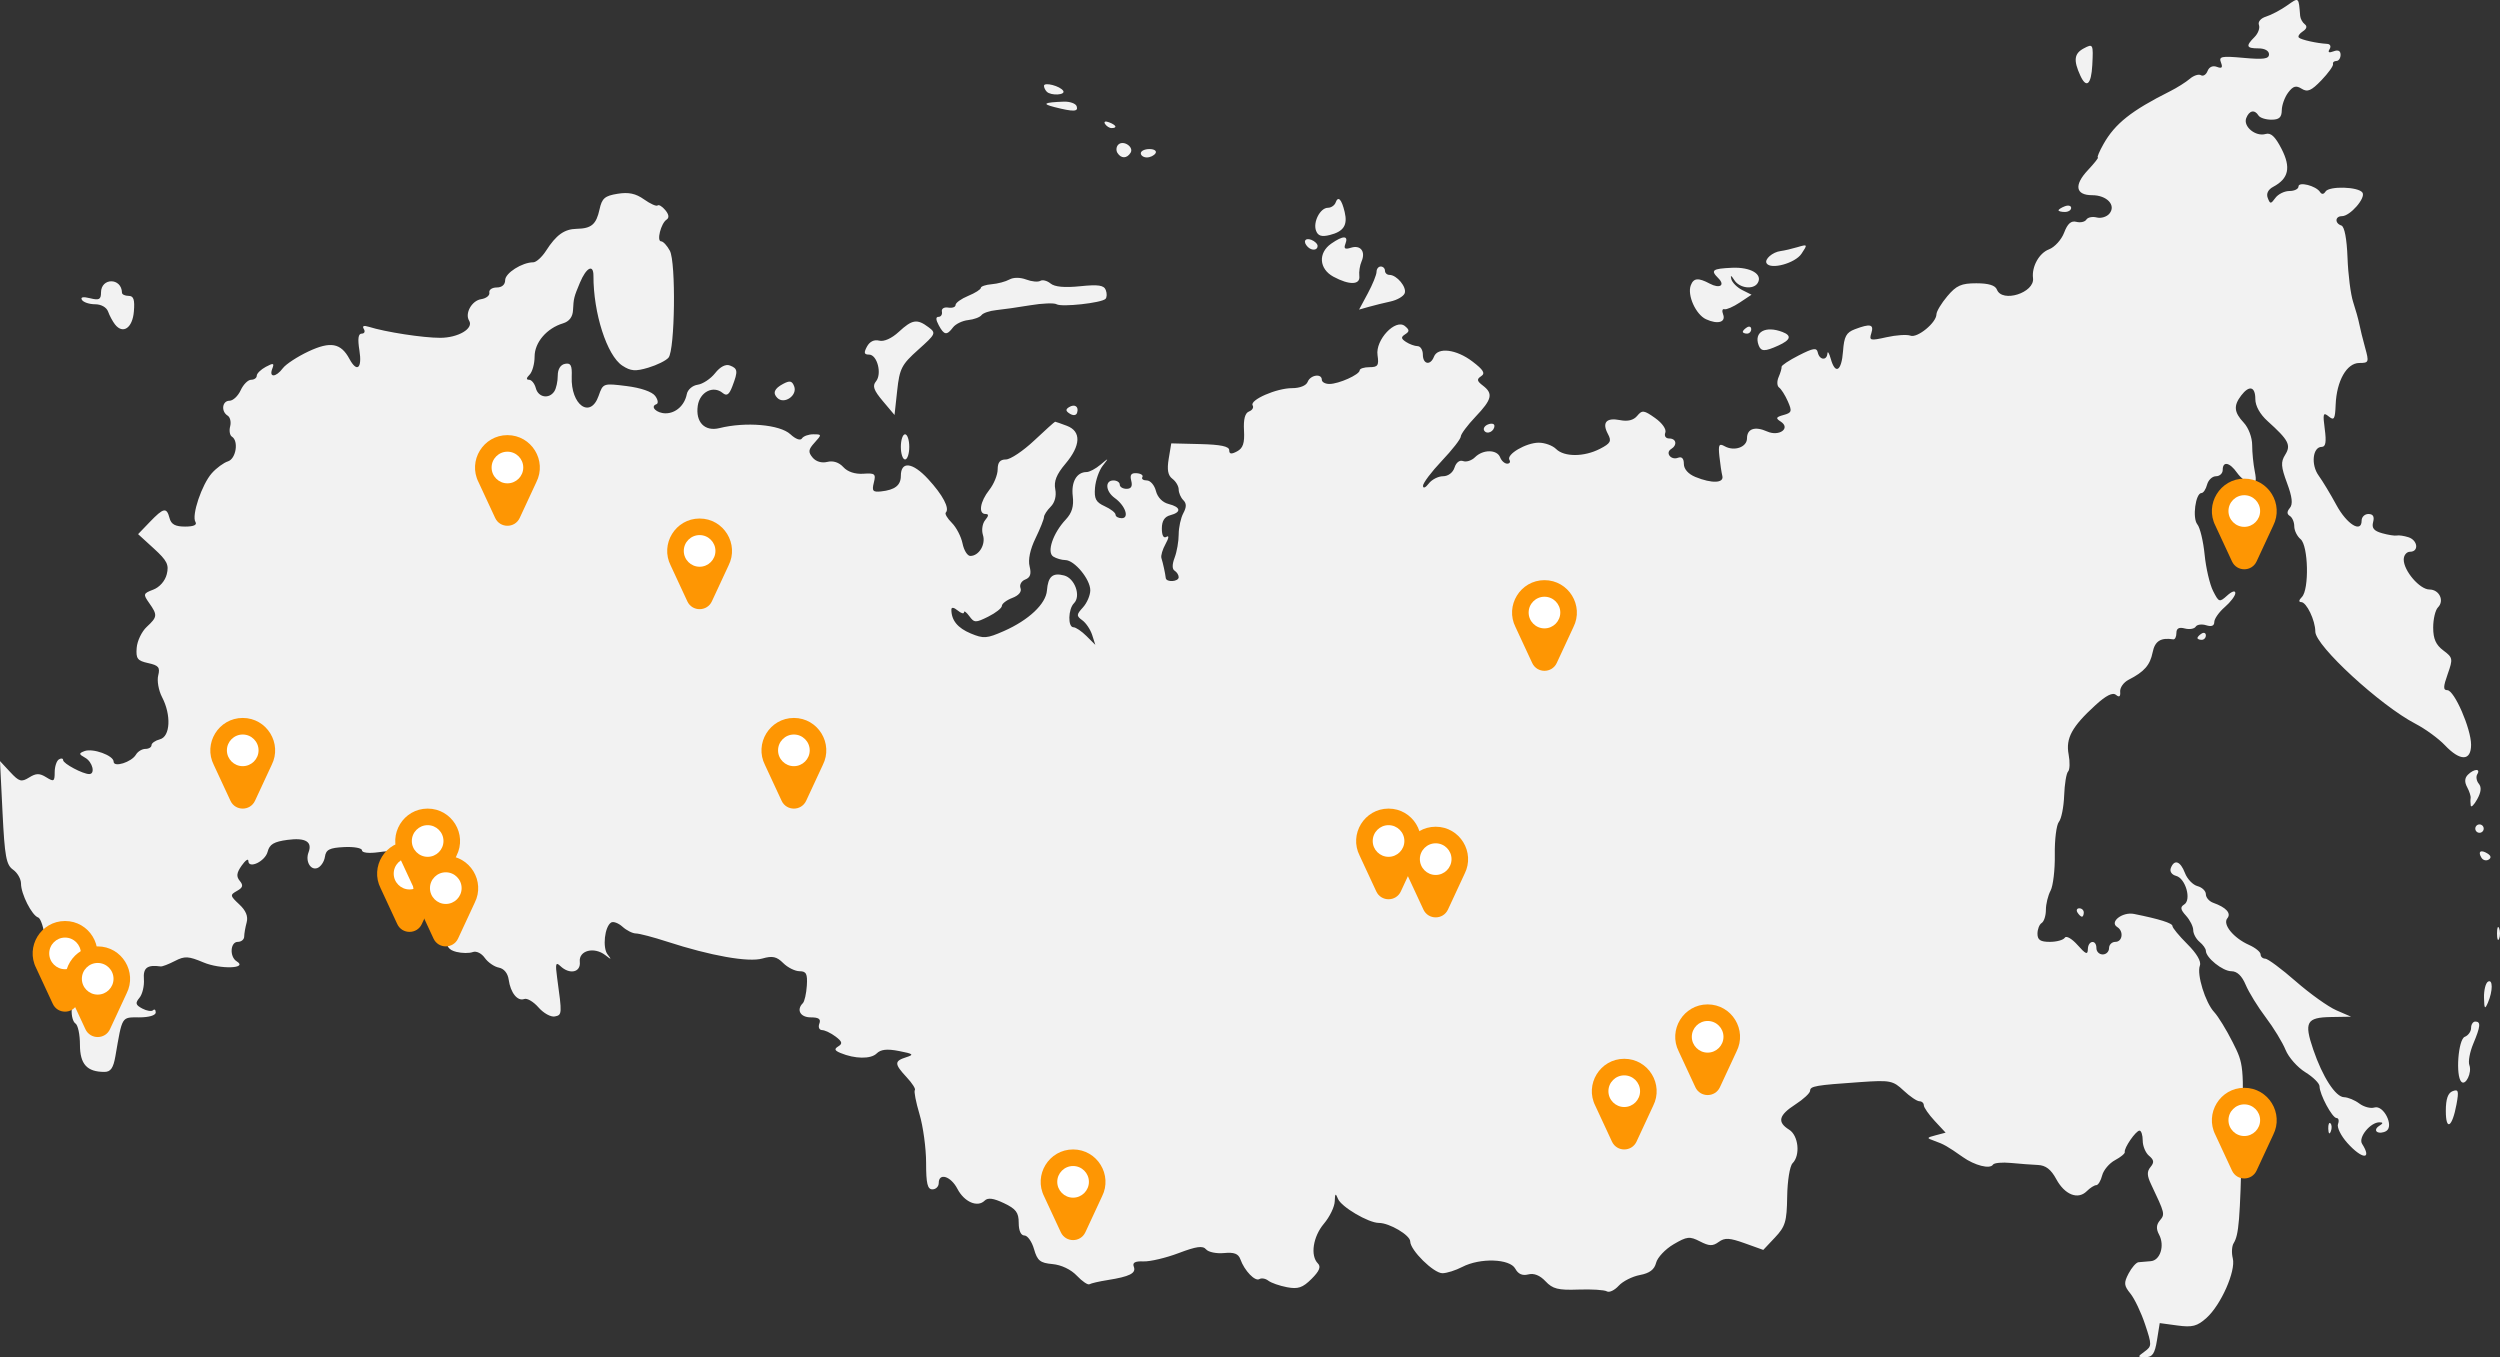 <svg width="280" height="152" viewBox="0 0 280 152" fill="none" xmlns="http://www.w3.org/2000/svg">
<rect x="0" y="0" width="280" height="152" fill="#333333" stroke="none"/>
<g clip-path="url(#clip0)">
<path d="M240.194 151.373C241.017 150.772 241.02 150.641 240.249 148.328C239.806 146.999 239.066 145.447 238.606 144.88C237.876 143.983 237.85 143.693 238.398 142.639C238.745 141.974 239.243 141.403 239.506 141.37C239.769 141.338 240.384 141.285 240.872 141.253C241.946 141.182 242.475 139.502 241.813 138.269C241.473 137.636 241.501 137.175 241.909 136.685C242.493 135.984 242.476 135.916 240.919 132.636C240.457 131.662 240.443 131.205 240.862 130.702C241.286 130.193 241.249 129.91 240.697 129.454C240.305 129.13 239.984 128.361 239.984 127.747C239.984 127.133 239.823 126.63 239.626 126.63C239.215 126.63 237.86 128.601 237.976 129.029C238.019 129.186 237.527 129.595 236.884 129.938C236.242 130.28 235.592 131.051 235.441 131.649C235.291 132.248 234.993 132.738 234.781 132.738C234.568 132.738 234.088 133.042 233.715 133.415C232.724 134.401 231.25 133.817 230.302 132.063C229.713 130.972 229.12 130.515 228.246 130.478C227.571 130.448 226.213 130.346 225.229 130.251C224.245 130.155 223.339 130.24 223.215 130.439C222.885 130.971 221.178 130.541 219.821 129.582C218.141 128.396 217.712 128.151 216.646 127.774C215.75 127.457 215.758 127.426 216.806 127.149L217.909 126.858L216.688 125.545C216.016 124.823 215.467 124.032 215.467 123.787C215.467 123.542 215.245 123.341 214.975 123.341C214.704 123.341 213.909 122.803 213.207 122.144C212.013 121.023 211.704 120.962 208.395 121.191C203.324 121.541 202.737 121.642 202.731 122.167C202.728 122.425 201.985 123.114 201.081 123.698C199.211 124.905 199.02 125.675 200.379 126.521C201.434 127.177 201.661 129.393 200.766 130.285C200.459 130.591 200.189 132.265 200.164 134.02C200.123 136.821 199.96 137.367 198.802 138.595L197.487 139.99L195.404 139.243C193.695 138.631 193.173 138.605 192.497 139.097C191.825 139.586 191.439 139.575 190.394 139.037C189.243 138.444 188.944 138.477 187.435 139.364C186.512 139.907 185.634 140.838 185.484 141.433C185.292 142.195 184.757 142.599 183.666 142.803C182.816 142.962 181.745 143.506 181.286 144.011C180.826 144.517 180.233 144.796 179.966 144.632C179.7 144.468 178.261 144.378 176.769 144.432C174.513 144.513 173.895 144.357 173.098 143.505C172.475 142.839 171.8 142.57 171.166 142.735C170.51 142.906 170.034 142.695 169.71 142.092C169.107 140.969 165.77 140.859 163.775 141.896C163.032 142.282 162.032 142.599 161.553 142.601C160.565 142.604 157.945 140.02 157.945 139.043C157.945 138.344 155.613 136.966 154.431 136.966C153.263 136.966 150.208 135.164 149.851 134.264C149.586 133.596 149.518 133.65 149.491 134.549C149.473 135.158 148.928 136.284 148.28 137.052C147.053 138.504 146.732 140.639 147.609 141.512C147.972 141.874 147.767 142.367 146.893 143.237C145.901 144.227 145.383 144.402 144.146 144.169C143.308 144.01 142.366 143.681 142.053 143.437C141.74 143.193 141.291 143.112 141.055 143.257C140.569 143.557 139.381 142.324 138.925 141.047C138.698 140.413 138.227 140.232 137.085 140.342C136.24 140.423 135.337 140.236 135.078 139.926C134.716 139.494 134.001 139.591 132.013 140.345C130.587 140.885 128.816 141.304 128.079 141.276C127.118 141.24 126.809 141.409 126.988 141.876C127.268 142.603 126.53 142.977 124.038 143.37C123.108 143.516 122.201 143.726 122.022 143.835C121.844 143.944 121.207 143.514 120.608 142.88C119.953 142.185 118.867 141.667 117.883 141.577C116.493 141.451 116.182 141.2 115.811 139.902C115.571 139.063 115.087 138.375 114.736 138.375C114.339 138.375 114.096 137.838 114.096 136.958C114.096 135.801 113.794 135.397 112.442 134.755C111.262 134.194 110.641 134.114 110.28 134.473C109.482 135.269 107.994 134.623 107.229 133.148C106.49 131.724 105.138 131.307 105.138 132.503C105.138 132.89 104.82 133.208 104.431 133.208C103.877 133.208 103.724 132.564 103.724 130.239C103.724 128.606 103.391 126.154 102.984 124.79C102.578 123.425 102.343 122.211 102.463 122.092C102.583 121.972 102.174 121.328 101.552 120.66C100.154 119.157 100.145 118.842 101.484 118.414C102.406 118.119 102.302 118.028 100.684 117.713C99.344 117.453 98.644 117.53 98.182 117.991C97.537 118.633 95.744 118.608 94.136 117.935C93.461 117.652 93.409 117.488 93.898 117.187C94.39 116.884 94.323 116.649 93.584 116.093C93.067 115.703 92.385 115.378 92.069 115.37C91.753 115.361 91.617 115.038 91.766 114.65C91.964 114.135 91.707 113.945 90.808 113.945C89.634 113.945 89.165 113.105 89.92 112.353C90.107 112.166 90.307 111.285 90.365 110.395C90.45 109.071 90.302 108.777 89.552 108.777C89.048 108.777 88.223 108.366 87.719 107.863C86.984 107.132 86.517 107.03 85.378 107.356C83.825 107.8 79.6 107.051 74.727 105.468C73.171 104.962 71.597 104.549 71.228 104.549C70.859 104.549 70.183 104.211 69.725 103.798C69.267 103.385 68.693 103.171 68.448 103.321C67.722 103.768 67.459 106.137 68.05 106.898C68.522 107.506 68.488 107.517 67.799 106.979C66.543 106 64.803 106.451 64.938 107.722C65.065 108.915 63.792 109.187 62.75 108.19C62.248 107.71 62.183 107.947 62.395 109.482C62.963 113.591 62.958 113.677 62.138 113.843C61.697 113.932 60.877 113.479 60.316 112.836C59.754 112.193 59.035 111.766 58.718 111.888C57.967 112.175 57.179 111.196 56.973 109.722C56.873 109.004 56.448 108.483 55.872 108.374C55.356 108.275 54.645 107.783 54.291 107.28C53.93 106.766 53.343 106.482 52.952 106.631C52.569 106.777 51.743 106.769 51.115 106.612C50.244 106.394 49.974 106.012 49.974 104.996C49.974 103.369 49.26 102.824 48.605 103.952C48.237 104.585 48.159 104.247 48.278 102.536C48.405 100.709 48.266 100.197 47.539 99.81C47.046 99.547 46.675 99.079 46.714 98.769C46.888 97.387 46.617 96.981 45.612 97.12C44.82 97.23 44.514 97.004 44.403 96.228C44.271 95.304 44.05 95.217 42.4 95.447C41.31 95.599 40.544 95.513 40.544 95.239C40.544 94.982 39.642 94.817 38.54 94.873C36.903 94.955 36.51 95.154 36.391 95.963C36.311 96.507 35.931 97.073 35.548 97.219C34.778 97.514 34.176 96.449 34.556 95.463C35.014 94.274 34.211 93.797 32.203 94.065C30.677 94.269 30.186 94.561 29.977 95.388C29.703 96.478 27.814 97.374 27.814 96.414C27.814 96.122 27.477 96.362 27.066 96.948C26.495 97.759 26.445 98.166 26.856 98.659C27.273 99.159 27.203 99.413 26.543 99.782C25.743 100.231 25.759 100.322 26.793 101.286C27.545 101.986 27.809 102.629 27.625 103.313C27.476 103.863 27.352 104.578 27.349 104.901C27.345 105.224 27.024 105.489 26.635 105.489C25.783 105.489 25.689 107.165 26.512 107.672C27.826 108.481 24.684 108.585 22.799 107.795C21.093 107.079 20.691 107.059 19.584 107.632C18.888 107.991 18.174 108.266 17.997 108.241C16.49 108.031 16.018 108.39 16.116 109.67C16.173 110.42 15.95 111.356 15.621 111.751C15.125 112.348 15.178 112.553 15.934 112.956C16.435 113.224 16.979 113.309 17.143 113.146C17.307 112.982 17.441 113.096 17.441 113.397C17.441 113.721 16.686 113.945 15.592 113.945C13.589 113.945 13.71 113.747 12.925 118.291C12.695 119.622 12.396 120.053 11.7 120.053C9.736 120.053 8.954 119.186 8.954 117.01C8.954 115.872 8.728 114.801 8.452 114.631C8.176 114.461 7.986 113.761 8.03 113.076C8.241 109.824 8.012 109.016 6.662 108.251C5.554 107.623 5.273 107.09 5.061 105.212C4.919 103.96 4.566 102.857 4.276 102.76C3.567 102.525 2.353 100.126 2.353 98.961C2.353 98.446 1.952 97.745 1.461 97.402C0.698 96.87 0.527 95.943 0.284 91.011L0 85.243L1.139 86.467C2.142 87.546 2.393 87.619 3.258 87.081C4.046 86.59 4.424 86.585 5.182 87.057C6.029 87.584 6.125 87.526 6.125 86.493C6.125 85.86 6.337 85.211 6.597 85.052C6.856 84.892 7.07 84.932 7.072 85.141C7.075 85.522 9.28 86.696 9.991 86.696C10.703 86.696 10.369 85.333 9.543 84.872C8.814 84.464 8.805 84.377 9.462 84.124C10.39 83.768 12.726 84.615 12.726 85.307C12.726 85.992 14.732 85.361 15.225 84.52C15.432 84.167 15.909 83.877 16.286 83.877C16.662 83.877 16.969 83.691 16.969 83.462C16.969 83.234 17.394 82.937 17.912 82.802C19.077 82.498 19.197 80.079 18.148 78.074C17.763 77.337 17.57 76.248 17.719 75.654C17.948 74.747 17.766 74.524 16.594 74.267C15.39 74.004 15.212 73.768 15.308 72.558C15.369 71.785 15.874 70.731 16.43 70.215C17.637 69.094 17.658 68.891 16.706 67.537C16.012 66.55 16.038 66.467 17.164 66.04C17.872 65.772 18.488 65.07 18.677 64.318C18.946 63.25 18.716 62.791 17.232 61.436L15.467 59.824L16.778 58.461C18.329 56.849 18.663 56.785 18.992 58.038C19.173 58.727 19.635 58.977 20.725 58.977C21.691 58.977 22.099 58.795 21.889 58.457C21.437 57.728 22.607 54.253 23.727 52.995C24.242 52.418 25.053 51.822 25.531 51.672C26.436 51.385 26.754 49.385 25.972 48.904C25.737 48.759 25.649 48.242 25.777 47.754C25.905 47.267 25.779 46.726 25.497 46.552C24.732 46.081 24.879 44.883 25.702 44.883C26.097 44.883 26.661 44.354 26.956 43.708C27.252 43.062 27.778 42.534 28.125 42.534C28.473 42.534 28.757 42.33 28.757 42.08C28.757 41.831 29.213 41.384 29.771 41.086C30.635 40.625 30.742 40.658 30.493 41.304C30.103 42.317 30.903 42.275 31.677 41.242C32.016 40.789 33.311 39.942 34.555 39.358C37.013 38.204 38.18 38.417 39.135 40.195C39.981 41.77 40.577 41.263 40.254 39.245C40.044 37.939 40.123 37.366 40.511 37.366C40.819 37.366 40.926 37.132 40.748 36.846C40.538 36.506 40.733 36.422 41.31 36.603C43.184 37.191 47.363 37.836 49.297 37.836C51.32 37.836 53.084 36.79 52.541 35.914C52.038 35.103 52.841 33.668 53.886 33.508C54.457 33.421 54.871 33.091 54.806 32.774C54.742 32.457 55.113 32.198 55.632 32.198C56.214 32.198 56.576 31.883 56.578 31.376C56.582 30.584 58.479 29.379 59.722 29.379C60.054 29.379 60.698 28.798 61.154 28.087C62.298 26.305 63.208 25.654 64.59 25.628C66.241 25.597 66.781 25.137 67.149 23.446C67.418 22.208 67.735 21.934 69.165 21.703C70.411 21.501 71.2 21.669 72.14 22.336C72.843 22.835 73.524 23.139 73.652 23.011C73.78 22.884 74.167 23.117 74.512 23.531C74.921 24.023 74.971 24.392 74.655 24.599C74.022 25.015 73.518 27.03 74.047 27.03C74.273 27.03 74.713 27.504 75.024 28.083C75.719 29.378 75.596 39.189 74.874 40.057C74.602 40.383 73.586 40.887 72.616 41.177C71.164 41.61 70.65 41.571 69.704 40.953C67.98 39.827 66.451 35.069 66.466 30.88C66.471 29.539 65.666 29.952 64.954 31.656C64.278 33.273 64.247 33.398 64.177 34.75C64.139 35.498 63.752 36.004 63.058 36.214C61.232 36.765 59.875 38.353 59.875 39.938C59.875 40.745 59.62 41.66 59.309 41.97C58.937 42.341 58.918 42.534 59.254 42.534C59.535 42.534 59.876 42.957 60.012 43.473C60.287 44.523 61.5 44.728 62.087 43.826C62.297 43.503 62.468 42.715 62.468 42.074C62.468 41.347 62.773 40.85 63.28 40.75C63.928 40.623 64.08 40.911 64.032 42.178C63.912 45.371 66.129 46.953 67.047 44.331C67.541 42.919 67.56 42.913 70.174 43.238C71.764 43.436 73.032 43.873 73.379 44.342C73.701 44.776 73.759 45.187 73.512 45.275C72.772 45.539 73.542 46.292 74.553 46.292C75.688 46.292 76.682 45.391 76.921 44.145C77.018 43.638 77.555 43.173 78.141 43.09C78.716 43.008 79.595 42.425 80.092 41.794C80.665 41.069 81.275 40.754 81.752 40.936C82.636 41.274 82.671 41.571 82.027 43.259C81.665 44.21 81.401 44.393 80.942 44.014C79.879 43.135 78.376 43.901 78.15 45.437C77.88 47.274 78.927 48.359 80.577 47.949C83.523 47.217 87.349 47.548 88.522 48.636C89.11 49.182 89.649 49.378 89.818 49.106C89.976 48.85 90.551 48.641 91.094 48.641C92.05 48.641 92.054 48.672 91.237 49.572C90.529 50.352 90.492 50.623 91.011 51.247C91.389 51.7 92.032 51.89 92.66 51.733C93.311 51.57 93.971 51.785 94.455 52.318C94.931 52.842 95.772 53.121 96.683 53.059C97.999 52.968 98.118 53.068 97.869 54.056C97.635 54.988 97.757 55.137 98.674 55.04C100.232 54.874 100.895 54.354 100.895 53.297C100.895 51.613 102.204 51.764 103.944 53.648C105.594 55.434 106.391 56.945 105.928 57.407C105.796 57.539 106.102 58.058 106.607 58.561C107.112 59.065 107.651 60.104 107.805 60.871C107.959 61.638 108.351 62.266 108.676 62.266C109.646 62.266 110.425 60.972 110.089 59.917C109.915 59.372 110.029 58.627 110.343 58.25C110.744 57.769 110.756 57.568 110.382 57.568C109.55 57.568 109.762 56.186 110.796 54.877C111.315 54.22 111.739 53.182 111.739 52.571C111.739 51.783 112.006 51.46 112.658 51.46C113.164 51.46 114.588 50.509 115.823 49.346C117.059 48.183 118.116 47.232 118.174 47.232C118.231 47.232 118.823 47.438 119.488 47.69C121.121 48.309 121.06 49.891 119.324 51.948C118.328 53.128 118.017 53.908 118.189 54.789C118.337 55.542 118.141 56.289 117.676 56.752C117.263 57.164 116.925 57.687 116.925 57.916C116.925 58.144 116.497 59.215 115.973 60.296C115.371 61.536 115.129 62.693 115.316 63.433C115.529 64.281 115.393 64.689 114.827 64.906C114.395 65.071 114.157 65.503 114.296 65.865C114.453 66.271 114.101 66.694 113.38 66.967C112.737 67.211 112.211 67.612 112.211 67.858C112.211 68.103 111.524 68.646 110.686 69.063C109.267 69.768 109.119 69.764 108.564 69.007C108.236 68.56 107.967 68.366 107.967 68.576C107.967 68.786 107.649 68.695 107.26 68.373C106.832 68.019 106.553 67.981 106.553 68.278C106.553 69.474 107.254 70.336 108.729 70.95C110.163 71.547 110.528 71.52 112.442 70.676C115.213 69.454 117.137 67.643 117.256 66.143C117.381 64.563 117.89 64.116 119.178 64.451C120.384 64.766 121.093 66.758 120.286 67.562C119.628 68.218 119.583 70.253 120.226 70.253C120.485 70.253 121.143 70.696 121.687 71.239L122.676 72.225L122.325 71.123C122.132 70.517 121.637 69.775 121.224 69.475C120.542 68.978 120.548 68.846 121.293 68.026C121.743 67.531 122.112 66.668 122.112 66.108C122.112 64.878 120.342 62.738 119.316 62.728C118.909 62.724 118.302 62.548 117.968 62.337C117.208 61.857 117.931 59.714 119.369 58.184C120.063 57.446 120.283 56.705 120.148 55.556C119.962 53.963 120.594 52.87 121.701 52.87C122.016 52.87 122.714 52.5 123.253 52.047C124.208 51.246 124.215 51.249 123.501 52.165C123.098 52.682 122.711 53.789 122.641 54.626C122.537 55.867 122.737 56.248 123.727 56.698C124.395 57.001 124.941 57.426 124.941 57.643C124.941 57.86 125.252 58.038 125.633 58.038C126.522 58.038 126.035 56.626 124.854 55.779C123.818 55.036 123.725 53.809 124.705 53.809C125.094 53.809 125.412 54.021 125.412 54.279C125.412 54.537 125.755 54.749 126.174 54.749C126.695 54.749 126.861 54.462 126.699 53.842C126.525 53.179 126.691 52.953 127.318 53C127.79 53.036 128.072 53.232 127.945 53.437C127.818 53.642 128.041 53.809 128.44 53.809C128.839 53.809 129.3 54.34 129.463 54.988C129.643 55.702 130.204 56.278 130.887 56.448C132.259 56.791 132.344 57.372 131.07 57.704C130.426 57.872 130.127 58.345 130.127 59.196C130.127 59.982 130.318 60.324 130.646 60.123C130.953 59.933 130.913 60.256 130.546 60.917C130.205 61.53 129.994 62.242 130.077 62.501C130.255 63.062 130.512 64.241 130.563 64.732C130.615 65.249 132.013 65.163 132.013 64.643C132.013 64.4 131.809 64.075 131.56 63.921C131.269 63.742 131.269 63.214 131.56 62.453C131.809 61.8 132.013 60.631 132.013 59.855C132.013 59.08 132.245 58.014 132.528 57.486C132.901 56.793 132.901 56.385 132.528 56.014C132.245 55.731 132.013 55.196 132.013 54.824C132.013 54.452 131.697 53.913 131.311 53.626C130.808 53.252 130.69 52.618 130.895 51.381L131.181 49.658L134.426 49.737C136.713 49.793 137.671 49.994 137.671 50.42C137.671 50.864 137.904 50.899 138.552 50.553C139.22 50.197 139.408 49.629 139.328 48.212C139.257 46.953 139.441 46.257 139.891 46.085C140.259 45.944 140.442 45.639 140.298 45.407C139.925 44.805 142.963 43.473 144.712 43.473C145.588 43.473 146.298 43.187 146.459 42.769C146.76 41.985 148.044 41.795 148.044 42.534C148.044 42.792 148.426 43.004 148.893 43.004C149.946 43.004 152.279 41.953 152.284 41.477C152.286 41.283 152.781 41.124 153.384 41.124C154.324 41.124 154.453 40.931 154.283 39.775C154.03 38.062 156.303 35.653 157.353 36.521C157.872 36.95 157.876 37.121 157.378 37.442C156.888 37.757 156.907 37.928 157.474 38.298C157.863 38.553 158.446 38.764 158.77 38.768C159.094 38.772 159.36 39.198 159.36 39.715C159.36 40.813 160.209 40.974 160.604 39.95C161.024 38.859 163.108 39.115 164.903 40.48C166.151 41.428 166.38 41.812 165.89 42.133C165.372 42.473 165.407 42.669 166.078 43.182C167.263 44.087 167.114 44.725 165.257 46.676C164.352 47.628 163.609 48.626 163.607 48.894C163.605 49.161 162.648 50.388 161.481 51.619C160.314 52.85 159.366 54.11 159.375 54.42C159.383 54.736 159.665 54.623 160.016 54.162C160.36 53.709 161.082 53.339 161.619 53.339C162.194 53.339 162.724 52.938 162.907 52.366C163.089 51.792 163.484 51.494 163.868 51.641C164.226 51.778 164.828 51.582 165.206 51.205C166.099 50.316 167.671 50.327 168.017 51.225C168.166 51.613 168.52 51.93 168.802 51.93C169.085 51.93 169.2 51.742 169.057 51.511C168.676 50.898 170.917 49.581 172.343 49.581C173.019 49.581 173.89 49.898 174.279 50.286C175.19 51.194 177.414 51.186 179.193 50.27C180.386 49.655 180.519 49.411 180.091 48.615C179.398 47.325 179.901 46.745 181.446 47.053C182.314 47.226 182.958 47.065 183.367 46.573C183.923 45.906 184.12 45.931 185.375 46.821C186.178 47.391 186.66 48.083 186.515 48.46C186.371 48.833 186.56 49.111 186.957 49.111C187.749 49.111 187.883 49.851 187.17 50.29C186.48 50.715 187.147 51.572 187.932 51.272C188.362 51.108 188.592 51.347 188.592 51.956C188.592 52.536 189.085 53.094 189.889 53.422C191.726 54.172 193.107 54.119 192.902 53.306C192.808 52.937 192.66 51.943 192.571 51.097C192.437 49.807 192.531 49.627 193.162 49.979C194.245 50.583 195.664 50.082 195.664 49.096C195.664 48.016 196.549 47.713 197.917 48.324C199.273 48.93 200.598 47.958 199.432 47.212C198.848 46.838 198.903 46.715 199.758 46.48C200.679 46.229 200.73 46.067 200.24 44.954C199.938 44.269 199.497 43.571 199.259 43.403C199.022 43.236 198.998 42.707 199.207 42.229C199.415 41.751 199.564 41.235 199.537 41.083C199.509 40.931 200.378 40.355 201.466 39.801C203.112 38.965 203.47 38.913 203.596 39.49C203.782 40.334 204.604 40.416 204.67 39.597C204.695 39.274 204.864 39.539 205.045 40.185C205.553 42.006 206.257 41.573 206.419 39.34C206.539 37.685 206.778 37.241 207.746 36.874C209.48 36.217 209.906 36.32 209.588 37.32C209.325 38.145 209.454 38.179 211.285 37.769C212.376 37.525 213.583 37.446 213.969 37.594C214.742 37.89 216.881 36.136 216.881 35.206C216.881 34.883 217.431 33.968 218.102 33.173C219.117 31.972 219.665 31.728 221.352 31.728C222.721 31.728 223.47 31.957 223.653 32.433C224.237 33.95 227.901 32.789 227.698 31.151C227.538 29.867 228.38 28.347 229.483 27.929C230.119 27.688 230.884 26.847 231.182 26.06C231.567 25.043 231.963 24.693 232.553 24.846C233.009 24.965 233.513 24.852 233.672 24.596C233.831 24.339 234.354 24.232 234.834 24.357C235.314 24.482 235.952 24.289 236.253 23.928C237.033 22.991 235.976 21.862 234.319 21.862C232.461 21.862 232.266 20.738 233.833 19.067C234.572 18.279 235.079 17.634 234.961 17.634C234.842 17.634 235.128 16.955 235.596 16.126C236.889 13.839 238.713 12.393 243.049 10.219C243.827 9.829 244.822 9.202 245.259 8.827C245.696 8.452 246.258 8.271 246.506 8.424C246.755 8.577 247.088 8.364 247.247 7.951C247.423 7.495 247.833 7.314 248.292 7.489C248.852 7.703 248.97 7.577 248.749 7.002C248.485 6.317 248.783 6.256 251.29 6.482C253.536 6.685 254.129 6.601 254.129 6.079C254.129 5.688 253.648 5.419 252.95 5.419C251.582 5.419 251.492 5.161 252.506 4.15C252.91 3.747 253.133 3.139 253.002 2.798C252.864 2.442 253.203 2.042 253.8 1.857C254.37 1.681 255.42 1.127 256.133 0.627C257.496 -0.33 257.446 -0.369 257.618 1.778C257.644 2.1 257.878 2.523 258.137 2.717C258.433 2.939 258.351 3.235 257.915 3.514C257.533 3.758 257.334 4.07 257.472 4.208C257.722 4.457 259.474 4.848 260.64 4.914C260.988 4.934 261.108 5.189 260.916 5.498C260.687 5.868 260.832 5.95 261.36 5.748C261.872 5.552 262.145 5.687 262.145 6.138C262.145 6.518 261.932 6.828 261.673 6.828C261.414 6.828 261.245 6.987 261.299 7.18C261.353 7.374 260.767 8.188 259.997 8.99C258.865 10.167 258.442 10.35 257.79 9.94C257.156 9.541 256.832 9.632 256.279 10.362C255.891 10.873 255.567 11.767 255.559 12.348C255.547 13.152 255.267 13.405 254.393 13.405C253.76 13.405 253.111 13.194 252.95 12.935C252.517 12.236 251.911 12.366 251.578 13.23C251.214 14.177 252.639 15.34 253.753 15.006C254.332 14.832 254.829 15.298 255.534 16.676C256.605 18.767 256.336 19.997 254.607 20.919C254.027 21.229 253.8 21.685 253.987 22.17C254.258 22.873 254.325 22.872 254.846 22.163C255.157 21.739 255.866 21.392 256.421 21.392C256.976 21.392 257.43 21.166 257.43 20.891C257.43 20.306 259.395 20.806 259.846 21.506C260.031 21.793 260.257 21.775 260.454 21.457C260.855 20.811 264.16 20.905 264.598 21.575C264.988 22.171 263.207 24.211 262.298 24.211C261.521 24.211 261.472 25.006 262.234 25.259C262.583 25.375 262.843 26.74 262.922 28.872C262.991 30.757 263.275 32.986 263.553 33.824C263.831 34.663 264.141 35.776 264.242 36.299C264.343 36.821 264.638 38.015 264.897 38.952C265.344 40.566 265.31 40.654 264.24 40.654C262.835 40.654 261.698 42.663 261.593 45.328C261.53 46.95 261.418 47.137 260.812 46.638C260.198 46.133 260.141 46.318 260.373 48.054C260.568 49.508 260.475 50.051 260.033 50.051C259.019 50.051 258.804 52.044 259.685 53.26C260.13 53.874 261.025 55.357 261.673 56.555C262.847 58.726 264.502 59.75 264.502 58.307C264.502 57.9 264.845 57.568 265.264 57.568C265.784 57.568 265.951 57.855 265.79 58.47C265.613 59.142 265.87 59.461 266.796 59.721C267.479 59.914 268.219 60.029 268.441 59.978C268.662 59.926 269.245 60.012 269.737 60.167C270.796 60.502 270.944 61.796 269.924 61.796C269.535 61.796 269.217 62.19 269.217 62.672C269.217 63.934 271.012 66.024 272.095 66.024C273.201 66.024 273.801 67.282 273.051 68.029C272.758 68.322 272.517 69.335 272.517 70.281C272.517 71.547 272.815 72.223 273.648 72.847C274.724 73.651 274.748 73.782 274.141 75.496C273.632 76.932 273.624 77.3 274.1 77.3C274.883 77.3 276.761 81.612 276.761 83.412C276.761 85.259 275.545 85.279 273.822 83.46C273.115 82.714 271.634 81.634 270.531 81.061C266.6 79.019 259.316 72.318 259.316 70.743C259.316 69.491 258.331 67.434 257.731 67.434C257.434 67.434 257.464 67.212 257.807 66.87C258.644 66.036 258.536 61.107 257.665 60.387C257.276 60.065 256.958 59.417 256.958 58.947C256.958 58.477 256.736 57.956 256.464 57.788C256.119 57.576 256.12 57.303 256.466 56.888C256.82 56.462 256.729 55.663 256.147 54.099C255.468 52.274 255.433 51.745 255.936 50.942C256.622 49.847 256.336 49.296 253.972 47.167C253.121 46.401 252.597 45.461 252.597 44.701C252.597 43.284 251.917 43.11 251.014 44.295C250.139 45.443 250.208 46.172 251.3 47.34C251.834 47.911 252.243 48.998 252.243 49.846C252.243 50.669 252.373 51.988 252.531 52.777C252.763 53.932 252.669 54.189 252.048 54.098C251.624 54.036 250.952 53.523 250.555 52.958C249.72 51.77 248.943 51.614 248.943 52.635C248.943 53.022 248.605 53.339 248.191 53.339C247.778 53.339 247.329 53.762 247.193 54.279C247.058 54.796 246.776 55.219 246.568 55.219C245.899 55.219 245.526 58.037 246.103 58.729C246.402 59.088 246.768 60.612 246.917 62.116C247.065 63.62 247.491 65.45 247.863 66.184C248.513 67.466 248.575 67.486 249.448 66.698C249.981 66.218 250.357 66.105 250.357 66.424C250.357 66.725 249.827 67.43 249.178 67.991C248.53 68.553 248 69.306 248 69.664C248 70.093 247.69 70.218 247.096 70.03C246.6 69.873 246.069 69.945 245.917 70.189C245.766 70.434 245.217 70.524 244.699 70.389C244.044 70.218 243.756 70.374 243.756 70.903C243.756 71.32 243.597 71.637 243.403 71.606C242.001 71.386 241.348 71.797 241.095 73.061C240.806 74.5 240.16 75.237 238.402 76.134C237.846 76.418 237.422 77.015 237.459 77.461C237.507 78.022 237.361 78.134 236.986 77.824C236.618 77.52 235.883 77.888 234.695 78.973C232.05 81.389 231.345 82.683 231.686 84.496C231.848 85.355 231.82 86.218 231.625 86.412C231.43 86.607 231.232 87.819 231.185 89.105C231.138 90.391 230.873 91.716 230.596 92.049C230.319 92.382 230.113 94.034 230.138 95.719C230.164 97.405 229.949 99.222 229.662 99.757C229.375 100.291 229.14 101.259 229.14 101.906C229.14 102.554 228.928 103.215 228.669 103.374C228.409 103.534 228.197 104.075 228.197 104.577C228.197 105.273 228.526 105.489 229.584 105.489C230.346 105.489 231.101 105.279 231.26 105.022C231.419 104.765 232.058 105.133 232.687 105.844C233.6 106.877 233.828 106.97 233.84 106.311C233.858 105.312 234.798 105.197 234.798 106.193C234.798 106.581 235.116 106.898 235.505 106.898C235.894 106.898 236.213 106.581 236.213 106.193C236.213 105.806 236.531 105.489 236.92 105.489C237.725 105.489 237.879 104.29 237.133 103.83C236.216 103.266 237.711 102.1 239.015 102.362C241.872 102.938 243.331 103.397 243.316 103.719C243.308 103.908 244.058 104.818 244.984 105.741C246.043 106.796 246.563 107.688 246.386 108.147C246.014 109.114 246.994 112.292 247.995 113.362C248.433 113.831 249.36 115.341 250.053 116.717C251.311 119.211 251.314 119.245 251.103 127.74C250.88 136.742 250.753 138.298 250.163 139.248C249.962 139.573 249.921 140.332 250.073 140.935C250.43 142.352 248.75 146.153 247.123 147.611C246.086 148.54 245.545 148.681 243.884 148.457L241.89 148.187L241.584 150.093C241.341 151.608 241.078 152 240.306 152C239.379 152 239.373 151.97 240.194 151.373ZM262.893 128.003C262.182 127.208 261.716 126.256 261.858 125.889C261.999 125.521 261.925 125.221 261.693 125.221C261.212 125.221 259.787 122.561 259.787 121.663C259.787 121.336 259.069 120.627 258.192 120.087C257.315 119.547 256.32 118.42 255.981 117.582C255.641 116.745 254.643 115.108 253.762 113.945C252.882 112.782 251.872 111.144 251.519 110.304C251.091 109.286 250.555 108.777 249.91 108.777C248.942 108.777 247.057 107.263 247.057 106.486C247.057 106.259 246.739 105.81 246.35 105.489C245.961 105.167 245.642 104.576 245.642 104.176C245.642 103.776 245.279 103.049 244.836 102.561C244.209 101.87 244.163 101.591 244.628 101.304C245.468 100.787 244.788 98.376 243.722 98.099C243.234 97.972 242.985 97.602 243.132 97.221C243.525 96.2 244.205 96.44 244.717 97.782C244.973 98.453 245.604 99.112 246.119 99.246C246.635 99.381 247.057 99.79 247.057 100.155C247.057 100.521 247.428 100.952 247.882 101.113C249.327 101.626 249.928 102.288 249.461 102.849C248.901 103.523 250.15 105.057 251.89 105.831C252.603 106.148 253.186 106.624 253.186 106.888C253.186 107.152 253.419 107.368 253.703 107.368C253.987 107.368 255.526 108.509 257.121 109.904C258.717 111.299 260.765 112.761 261.673 113.154L263.323 113.869L261.069 113.907C258.325 113.954 258.037 114.48 259.081 117.543C260.129 120.621 261.583 122.868 262.537 122.887C262.969 122.895 263.736 123.213 264.241 123.593C264.747 123.974 265.507 124.176 265.931 124.042C266.953 123.718 268.164 126.117 267.26 126.674C266.935 126.874 266.477 126.92 266.242 126.775C266.008 126.631 266.104 126.331 266.455 126.109C266.926 125.812 266.939 125.703 266.506 125.698C265.488 125.685 264.1 127.393 264.55 128.102C265.716 129.935 264.559 129.866 262.893 128.003ZM260.767 126.434C260.747 125.939 260.858 125.662 261.015 125.818C261.172 125.974 261.188 126.379 261.052 126.718C260.902 127.093 260.79 126.982 260.767 126.434ZM273.932 124.425C273.932 123.089 274.164 122.414 274.693 122.211C275.342 121.963 275.405 122.18 275.127 123.688C274.65 126.277 273.932 126.72 273.932 124.425ZM275.674 121.162C275.01 120.501 275.319 116.405 276.053 116.124C276.442 115.976 276.761 115.53 276.761 115.134C276.761 114.739 276.973 114.415 277.232 114.415C277.875 114.415 277.826 114.948 277.001 116.915C276.615 117.837 276.42 118.907 276.569 119.293C276.885 120.115 276.154 121.641 275.674 121.162ZM278.208 111.741C278.19 110.917 278.387 110.111 278.647 109.952C279.212 109.604 279.212 110.99 278.647 112.301C278.305 113.093 278.236 113.005 278.208 111.741ZM279.664 104.549C279.664 103.903 279.771 103.639 279.902 103.962C280.033 104.285 280.033 104.813 279.902 105.136C279.771 105.459 279.664 105.195 279.664 104.549ZM232.676 102.2C232.516 101.941 232.61 101.73 232.884 101.73C233.159 101.73 233.384 101.941 233.384 102.2C233.384 102.458 233.29 102.67 233.176 102.67C233.061 102.67 232.837 102.458 232.676 102.2ZM277.925 96.069C277.492 95.371 277.836 95.123 278.593 95.589C278.998 95.839 279.046 96.081 278.73 96.276C278.46 96.442 278.098 96.349 277.925 96.069ZM277.232 92.804C277.232 92.545 277.444 92.334 277.704 92.334C277.963 92.334 278.175 92.545 278.175 92.804C278.175 93.062 277.963 93.273 277.704 93.273C277.444 93.273 277.232 93.062 277.232 92.804ZM276.722 90.22C276.682 89.961 276.677 89.583 276.711 89.379C276.745 89.174 276.568 88.625 276.318 88.159C276.009 87.584 276.037 87.135 276.406 86.768C277.084 86.092 277.866 86.054 277.455 86.717C277.288 86.986 277.364 87.463 277.624 87.775C277.947 88.162 277.89 88.717 277.446 89.516C277.087 90.162 276.761 90.478 276.722 90.22ZM246.114 71.455C246.114 71.341 246.326 71.117 246.585 70.957C246.845 70.798 247.057 70.891 247.057 71.165C247.057 71.438 246.845 71.662 246.585 71.662C246.326 71.662 246.114 71.569 246.114 71.455ZM100.895 50.051C100.895 49.276 101.107 48.641 101.366 48.641C101.626 48.641 101.838 49.276 101.838 50.051C101.838 50.826 101.626 51.46 101.366 51.46C101.107 51.46 100.895 50.826 100.895 50.051ZM166.231 48.228C166.085 47.993 166.283 47.679 166.67 47.531C167.058 47.383 167.375 47.454 167.375 47.689C167.375 48.325 166.537 48.721 166.231 48.228ZM119.822 46.336C119.348 46.042 119.325 45.852 119.735 45.599C120.382 45.201 120.868 45.553 120.629 46.248C120.53 46.532 120.198 46.569 119.822 46.336ZM98.877 44.922C97.856 43.712 97.686 43.225 98.105 42.722C98.807 41.878 98.252 39.715 97.333 39.715C96.775 39.715 96.724 39.517 97.1 38.818C97.403 38.254 97.91 38.006 98.466 38.151C99.003 38.291 99.865 37.906 100.663 37.169C102.172 35.775 102.715 35.689 103.987 36.642C104.867 37.3 104.822 37.398 102.842 39.169C100.978 40.837 100.754 41.271 100.485 43.744L100.187 46.477L98.877 44.922ZM87.064 44.57C86.517 44.024 86.72 43.522 87.7 43C88.457 42.596 88.71 42.65 88.947 43.266C89.341 44.288 87.831 45.333 87.064 44.57ZM196.963 38.658C196.418 37.181 197.732 36.454 199.633 37.181C200.702 37.59 200.556 38.074 199.178 38.7C197.65 39.394 197.232 39.386 196.963 38.658ZM105.138 36.426C104.796 35.789 104.791 35.486 105.122 35.486C105.39 35.486 105.557 35.222 105.492 34.899C105.426 34.571 105.738 34.373 106.199 34.45C106.653 34.526 107.024 34.393 107.024 34.155C107.024 33.916 107.661 33.459 108.439 33.138C109.217 32.816 109.853 32.414 109.853 32.243C109.853 32.073 110.401 31.888 111.07 31.833C111.739 31.777 112.63 31.541 113.049 31.307C113.504 31.053 114.265 31.054 114.936 31.308C115.555 31.543 116.265 31.609 116.514 31.456C116.763 31.303 117.28 31.436 117.662 31.752C118.123 32.134 119.238 32.237 120.969 32.059C123.015 31.849 123.638 31.941 123.847 32.484C123.994 32.866 123.979 33.313 123.813 33.478C123.359 33.931 118.896 34.419 118.34 34.077C118.072 33.912 116.743 33.963 115.386 34.19C114.028 34.416 112.315 34.661 111.577 34.734C110.84 34.808 110.097 35.06 109.927 35.295C109.757 35.529 109.087 35.778 108.439 35.848C107.79 35.917 107.024 36.287 106.736 36.67C106.041 37.594 105.741 37.548 105.138 36.426ZM195.193 37.159C195.193 37.045 195.405 36.821 195.664 36.661C195.924 36.501 196.136 36.595 196.136 36.868C196.136 37.142 195.924 37.366 195.664 37.366C195.405 37.366 195.193 37.273 195.193 37.159ZM12.874 36.329C12.614 35.995 12.268 35.352 12.107 34.899C11.934 34.417 11.331 34.077 10.647 34.077C10.006 34.077 9.345 33.857 9.178 33.589C8.982 33.272 9.303 33.207 10.093 33.404C11.099 33.656 11.312 33.545 11.312 32.769C11.312 31.073 13.627 31.089 13.662 32.785C13.666 32.979 14 33.138 14.405 33.138C14.966 33.138 15.106 33.553 14.994 34.895C14.84 36.745 13.764 37.473 12.874 36.329ZM191.076 35.756C189.924 35.225 188.947 33.046 189.37 31.95C189.686 31.127 190.209 31.081 191.492 31.766C192.613 32.364 193.253 31.956 192.45 31.156C191.552 30.262 191.779 30.089 193.98 29.991C196.088 29.896 197.468 30.72 196.856 31.707C196.377 32.479 194.821 32.281 194.246 31.376C193.893 30.82 193.783 30.782 193.906 31.258C194.006 31.646 194.557 32.198 195.13 32.485L196.171 33.007L194.857 33.881C194.134 34.362 193.357 34.7 193.131 34.632C192.905 34.564 192.838 34.817 192.984 35.194C193.329 36.091 192.398 36.366 191.076 35.756ZM153.195 32.856C153.733 31.856 154.173 30.77 154.173 30.443C154.173 30.116 154.385 29.849 154.645 29.849C154.904 29.849 155.116 30.06 155.116 30.319C155.116 30.577 155.343 30.788 155.621 30.788C156.442 30.788 157.585 32.17 157.324 32.848C157.192 33.192 156.481 33.604 155.746 33.764C155.011 33.924 153.916 34.194 153.313 34.365L152.217 34.675L153.195 32.856ZM149.34 30.989C147.728 30.118 147.608 28.327 149.092 27.291C150.43 26.358 151.051 26.359 150.69 27.296C150.476 27.852 150.626 27.962 151.307 27.746C152.385 27.405 152.978 28.175 152.492 29.284C152.3 29.724 152.188 30.454 152.244 30.906C152.371 31.923 151.134 31.959 149.34 30.989ZM197.859 29.49C197.589 29.044 198.524 28.23 199.436 28.117C199.825 28.069 200.672 27.872 201.318 27.68C202.457 27.341 202.471 27.364 201.766 28.421C201.058 29.484 198.312 30.235 197.859 29.49ZM146.472 27.656C145.899 27.086 146.146 26.585 146.865 26.86C147.254 27.009 147.572 27.319 147.572 27.55C147.572 28.043 146.923 28.105 146.472 27.656ZM147.402 25.856C147.029 24.889 147.859 23.271 148.728 23.271C149.087 23.271 149.474 23.007 149.59 22.684C149.871 21.9 150.263 22.309 150.603 23.742C150.954 25.219 150.491 25.932 148.928 26.323C148.027 26.548 147.621 26.424 147.402 25.856ZM230.555 23.557C230.555 23.455 230.873 23.25 231.262 23.102C231.651 22.953 231.969 23.036 231.969 23.286C231.969 23.537 231.651 23.741 231.262 23.741C230.873 23.741 230.555 23.658 230.555 23.557ZM125.151 17.123C124.977 16.842 125.019 16.428 125.245 16.203C125.803 15.647 127.03 16.456 126.624 17.111C126.212 17.775 125.559 17.78 125.151 17.123ZM127.77 17.164C127.77 16.905 128.207 16.694 128.74 16.694C129.274 16.694 129.58 16.905 129.42 17.164C129.26 17.422 128.823 17.634 128.449 17.634C128.075 17.634 127.77 17.422 127.77 17.164ZM123.765 13.881C123.6 13.614 123.789 13.536 124.209 13.696C125.026 14.008 125.175 14.345 124.497 14.345C124.253 14.345 123.924 14.136 123.765 13.881ZM118.104 11.996C116.651 11.627 116.921 11.467 119.134 11.385C119.829 11.359 120.484 11.592 120.587 11.902C120.794 12.52 120.251 12.54 118.104 11.996ZM117.24 10.273C117.067 10.101 116.925 9.804 116.925 9.613C116.925 9.161 118.748 9.635 119.082 10.173C119.379 10.651 117.71 10.742 117.24 10.273ZM232.994 8.463C232.208 6.745 232.304 5.994 233.384 5.419C234.425 4.863 234.46 4.933 234.336 7.298C234.221 9.478 233.675 9.952 232.994 8.463Z" fill="#F2F2F2"/>
<path d="M27.186 80.41C24.48 80.41 22.733 83.278 23.947 85.675L25.811 89.686C26.355 90.857 28.018 90.855 28.561 89.686L30.425 85.675C31.638 83.279 29.893 80.41 27.186 80.41Z" fill="#FE9603"/>
<path d="M27.186 82.266C26.209 82.266 25.413 83.061 25.413 84.039C25.413 85.016 26.209 85.811 27.186 85.811C28.163 85.811 28.958 85.016 28.958 84.039C28.958 83.061 28.163 82.266 27.186 82.266Z" fill="white"/>
<path d="M56.832 48.734C54.127 48.734 52.38 51.601 53.594 53.999L55.457 58.009C56.001 59.18 57.664 59.178 58.208 58.009L60.071 53.999C61.285 51.602 59.539 48.734 56.832 48.734Z" fill="#FE9603"/>
<path d="M56.832 50.589C55.855 50.589 55.06 51.384 55.06 52.362C55.06 53.339 55.855 54.134 56.832 54.134C57.81 54.134 58.605 53.339 58.605 52.362C58.605 51.384 57.81 50.589 56.832 50.589Z" fill="white"/>
<path d="M88.915 80.41C86.21 80.41 84.463 83.278 85.677 85.675L87.54 89.686C88.084 90.857 89.747 90.855 90.29 89.686L92.154 85.675C93.368 83.279 91.622 80.41 88.915 80.41Z" fill="#FE9603"/>
<path d="M88.915 82.266C87.938 82.266 87.143 83.061 87.143 84.039C87.143 85.016 87.938 85.811 88.915 85.811C89.892 85.811 90.688 85.016 90.688 84.039C90.688 83.061 89.892 82.266 88.915 82.266Z" fill="white"/>
<path d="M172.981 64.978C170.275 64.978 168.528 67.846 169.742 70.243L171.605 74.254C172.149 75.424 173.813 75.423 174.356 74.254L176.219 70.243C177.433 67.846 175.688 64.978 172.981 64.978Z" fill="#FE9603"/>
<path d="M172.981 66.834C172.003 66.834 171.208 67.629 171.208 68.606C171.208 69.584 172.003 70.379 172.981 70.379C173.958 70.379 174.753 69.584 174.753 68.606C174.753 67.629 173.958 66.834 172.981 66.834Z" fill="white"/>
<path d="M191.256 112.493C188.55 112.493 186.803 115.361 188.017 117.758L189.881 121.769C190.425 122.94 192.088 122.938 192.631 121.769L194.495 117.758C195.708 115.362 193.963 112.493 191.256 112.493Z" fill="#FE9603"/>
<path d="M191.256 114.349C190.279 114.349 189.483 115.144 189.483 116.122C189.483 117.099 190.279 117.894 191.256 117.894C192.233 117.894 193.029 117.099 193.029 116.122C193.029 115.144 192.233 114.349 191.256 114.349Z" fill="white"/>
<path d="M181.915 118.585C179.21 118.585 177.463 121.452 178.677 123.85L180.54 127.861C181.084 129.031 182.747 129.03 183.291 127.861L185.154 123.85C186.367 121.453 184.622 118.585 181.915 118.585Z" fill="#FE9603"/>
<path d="M181.915 120.441C180.938 120.441 180.143 121.236 180.143 122.213C180.143 123.191 180.938 123.986 181.915 123.986C182.893 123.986 183.688 123.191 183.688 122.213C183.688 121.236 182.893 120.441 181.915 120.441Z" fill="white"/>
<path d="M120.186 128.738C117.48 128.738 115.733 131.605 116.947 134.003L118.811 138.013C119.355 139.184 121.018 139.182 121.561 138.013L123.425 134.003C124.638 131.606 122.893 128.738 120.186 128.738Z" fill="#FE9603"/>
<path d="M120.186 130.594C119.209 130.594 118.413 131.389 118.413 132.366C118.413 133.344 119.209 134.139 120.186 134.139C121.163 134.139 121.958 133.344 121.958 132.366C121.958 131.389 121.163 130.594 120.186 130.594Z" fill="white"/>
<path d="M155.518 90.563C152.812 90.563 151.065 93.431 152.279 95.828L154.143 99.839C154.687 101.01 156.35 101.008 156.893 99.839L158.756 95.828C159.97 93.432 158.225 90.563 155.518 90.563Z" fill="#FE9603"/>
<path d="M155.518 92.419C154.541 92.419 153.745 93.214 153.745 94.192C153.745 95.169 154.541 95.964 155.518 95.964C156.495 95.964 157.29 95.169 157.29 94.192C157.29 93.214 156.495 92.419 155.518 92.419Z" fill="white"/>
<path d="M160.797 92.594C158.092 92.594 156.345 95.461 157.559 97.859L159.422 101.869C159.966 103.04 161.629 103.038 162.173 101.869L164.036 97.859C165.25 95.462 163.504 92.594 160.797 92.594Z" fill="#FE9603"/>
<path d="M160.797 94.45C159.82 94.45 159.025 95.245 159.025 96.222C159.025 97.199 159.82 97.995 160.797 97.995C161.775 97.995 162.57 97.199 162.57 96.222C162.57 95.245 161.775 94.45 160.797 94.45Z" fill="white"/>
<path d="M251.361 121.834C248.655 121.834 246.908 124.701 248.122 127.099L249.985 131.109C250.529 132.28 252.193 132.279 252.736 131.109L254.599 127.099C255.813 124.702 254.068 121.834 251.361 121.834Z" fill="#FE9603"/>
<path d="M251.361 123.69C250.383 123.69 249.588 124.485 249.588 125.462C249.588 126.44 250.383 127.235 251.361 127.235C252.338 127.235 253.133 126.44 253.133 125.462C253.133 124.485 252.338 123.69 251.361 123.69Z" fill="white"/>
<path d="M251.361 53.607C248.655 53.607 246.908 56.474 248.122 58.872L249.985 62.882C250.529 64.053 252.193 64.052 252.736 62.882L254.599 58.872C255.813 56.475 254.068 53.607 251.361 53.607Z" fill="#FE9603"/>
<path d="M251.361 55.463C250.383 55.463 249.588 56.258 249.588 57.235C249.588 58.212 250.383 59.008 251.361 59.008C252.338 59.008 253.133 58.212 253.133 57.235C253.133 56.258 252.338 55.463 251.361 55.463Z" fill="white"/>
<path d="M45.867 94.218C43.161 94.218 41.414 97.086 42.629 99.483L44.492 103.494C45.036 104.664 46.699 104.663 47.242 103.494L49.106 99.483C50.319 97.087 48.574 94.218 45.867 94.218Z" fill="#FE9603"/>
<path d="M45.867 96.074C44.89 96.074 44.095 96.869 44.095 97.847C44.095 98.824 44.89 99.619 45.867 99.619C46.845 99.619 47.64 98.824 47.64 97.847C47.64 96.869 46.845 96.074 45.867 96.074Z" fill="white"/>
<path d="M47.898 90.563C45.192 90.563 43.445 93.431 44.659 95.828L46.522 99.839C47.066 101.01 48.73 101.008 49.273 99.839L51.136 95.828C52.35 93.432 50.605 90.563 47.898 90.563Z" fill="#FE9603"/>
<path d="M47.898 92.419C46.92 92.419 46.125 93.214 46.125 94.192C46.125 95.169 46.92 95.964 47.898 95.964C48.875 95.964 49.67 95.169 49.67 94.192C49.67 93.214 48.875 92.419 47.898 92.419Z" fill="white"/>
<path d="M49.928 95.843C47.222 95.843 45.475 98.71 46.69 101.108L48.553 105.118C49.097 106.289 50.76 106.287 51.303 105.118L53.167 101.108C54.38 98.711 52.635 95.843 49.928 95.843Z" fill="#FE9603"/>
<path d="M49.928 97.698C48.951 97.698 48.156 98.493 48.156 99.471C48.156 100.448 48.951 101.243 49.928 101.243C50.906 101.243 51.701 100.448 51.701 99.471C51.701 98.493 50.906 97.698 49.928 97.698Z" fill="white"/>
<path d="M7.286 103.153C4.581 103.153 2.834 106.02 4.048 108.418L5.911 112.428C6.455 113.599 8.118 113.597 8.662 112.428L10.525 108.418C11.739 106.021 9.993 103.153 7.286 103.153Z" fill="#FE9603"/>
<path d="M7.286 105.008C6.309 105.008 5.514 105.804 5.514 106.781C5.514 107.758 6.309 108.554 7.286 108.554C8.264 108.554 9.059 107.758 9.059 106.781C9.059 105.804 8.264 105.008 7.286 105.008Z" fill="white"/>
<path d="M10.941 105.996C8.236 105.996 6.489 108.863 7.703 111.261L9.566 115.271C10.11 116.442 11.774 116.44 12.317 115.271L14.18 111.261C15.394 108.864 13.648 105.996 10.941 105.996Z" fill="#FE9603"/>
<path d="M10.941 107.851C9.964 107.851 9.169 108.646 9.169 109.624C9.169 110.601 9.964 111.396 10.941 111.396C11.919 111.396 12.714 110.601 12.714 109.624C12.714 108.646 11.919 107.851 10.941 107.851Z" fill="white"/>
<path d="M78.356 58.074C75.65 58.074 73.903 60.941 75.118 63.339L76.981 67.35C77.525 68.52 79.188 68.519 79.731 67.35L81.595 63.339C82.808 60.942 81.063 58.074 78.356 58.074Z" fill="#FE9603"/>
<path d="M78.356 59.93C77.379 59.93 76.584 60.725 76.584 61.702C76.584 62.68 77.379 63.475 78.356 63.475C79.334 63.475 80.129 62.68 80.129 61.702C80.129 60.725 79.334 59.93 78.356 59.93Z" fill="white"/>
</g>
<defs>
<clipPath id="clip0">
<rect width="280" height="152" fill="white"/>
</clipPath>
</defs>
</svg>
